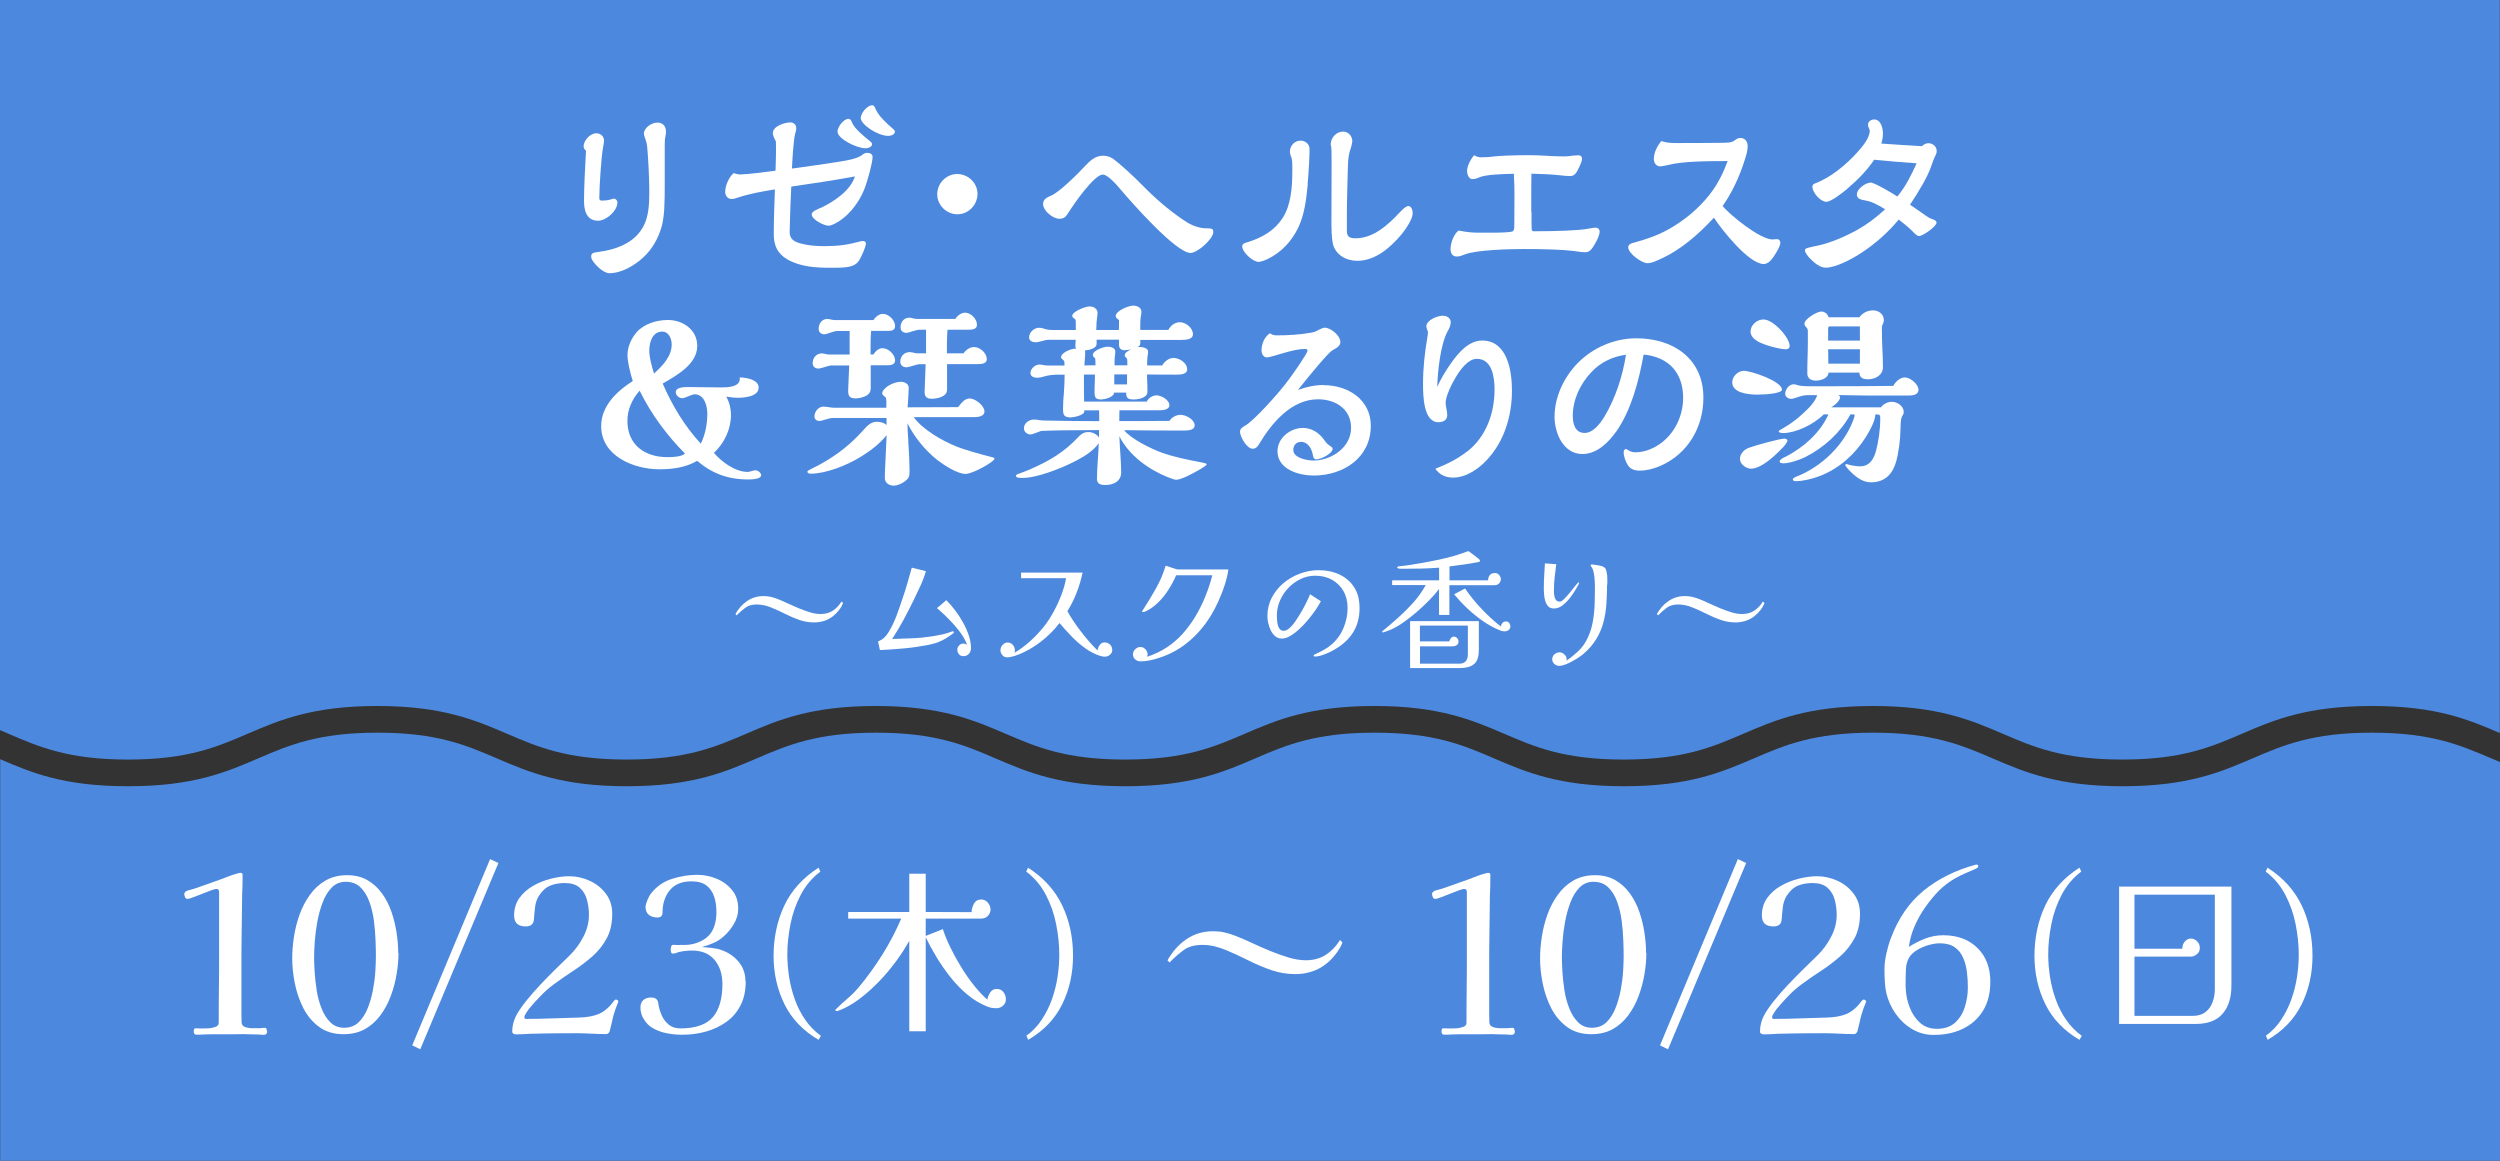 <?xml version="1.0" encoding="UTF-8"?>
<svg id="_レイヤー_2" data-name="レイヤー 2" xmlns="http://www.w3.org/2000/svg" viewBox="0 0 280 130">
  <rect x="0" y="0" width="280" height="130" fill="#333333" stroke="none"/>
  <defs>
    <style>
      .cls-1 {
        fill: #4c89de;
      }

      .cls-2 {
        fill: #fff;
      }
    </style>
  </defs>
  <g id="_レイヤー_1-2" data-name="レイヤー 1">
    <g>
      <g>
        <path class="cls-1" d="M.97,82.19c3.44,1.48,6.7,2.88,13.37,2.88s9.93-1.4,13.37-2.88c3.57-1.53,7.26-3.12,14.55-3.12s10.98,1.59,14.55,3.12c3.44,1.48,6.7,2.88,13.37,2.88s9.92-1.4,13.37-2.88c3.57-1.54,7.26-3.12,14.55-3.12s10.98,1.59,14.55,3.12c3.44,1.48,6.7,2.88,13.37,2.88s9.93-1.4,13.37-2.88c3.57-1.54,7.26-3.12,14.55-3.12s10.98,1.59,14.55,3.12c3.44,1.48,6.7,2.88,13.37,2.88s9.93-1.4,13.37-2.88c3.57-1.54,7.26-3.12,14.55-3.12s10.98,1.59,14.55,3.12c3.45,1.48,6.7,2.88,13.37,2.88s9.93-1.4,13.37-2.88c3.57-1.54,7.27-3.12,14.56-3.12s10.84,1.53,14.35,3.03V0H0v81.77c.33.14.65.28.97.42Z"/>
        <path class="cls-1" d="M279.02,84.94c-3.45-1.48-6.7-2.88-13.37-2.88s-9.93,1.4-13.37,2.88c-3.57,1.54-7.27,3.12-14.56,3.12s-10.98-1.59-14.55-3.12c-3.45-1.48-6.7-2.88-13.37-2.88s-9.93,1.4-13.37,2.88c-3.57,1.54-7.26,3.12-14.55,3.12s-10.98-1.59-14.55-3.12c-3.44-1.48-6.7-2.88-13.37-2.88s-9.93,1.4-13.37,2.88c-3.57,1.54-7.26,3.12-14.55,3.12s-10.98-1.59-14.55-3.12c-3.44-1.48-6.7-2.88-13.37-2.88s-9.92,1.4-13.37,2.88c-3.57,1.54-7.26,3.12-14.55,3.12s-10.98-1.59-14.55-3.12c-3.44-1.48-6.7-2.88-13.37-2.88s-9.92,1.4-13.37,2.88c-3.57,1.54-7.26,3.12-14.55,3.12s-10.84-1.53-14.34-3.03v44.97h280v-44.64c-.33-.14-.65-.28-.98-.42Z"/>
      </g>
      <g>
        <path class="cls-2" d="M29.92,115.51c0,.26-.12.39-.37.39-.11,0-.24,0-.37-.02s-.26-.02-.39-.02c-.15,0-.3,0-.45-.01-.16,0-.31-.01-.48-.01-.36-.02-.72-.02-1.08-.01-.37,0-.73.01-1.08.01h-1.44c-.47,0-.95,0-1.44.02-.11.02-.26.02-.43.02h-.4c-.2,0-.29-.12-.29-.37,0-.08.01-.16.04-.23.02-.07.08-.11.18-.11s.19,0,.28.01c.09,0,.18.01.28.01.16,0,.4,0,.72-.01.32,0,.61-.06.89-.15s.41-.25.41-.48c0-1.32,0-2.64.02-3.96.02-1.32.02-2.64.02-3.96v-6.75c0-.21-.11-.32-.32-.32-.1,0-.3.06-.6.17-.3.11-.64.24-1.01.39-.37.15-.71.28-1.01.39-.3.11-.49.17-.57.17-.15,0-.25-.06-.3-.19-.06-.13-.09-.25-.09-.37,0-.1.05-.18.15-.26.1-.07.19-.12.27-.13.46-.11.89-.25,1.29-.4.41-.15.83-.3,1.27-.45.34-.11.7-.24,1.07-.38.37-.14.72-.27,1.05-.4.06-.03.18-.07.34-.12.16-.05.33-.1.5-.15.17-.05.27-.07.3-.07.1,0,.17.01.22.04s.07.11.07.26c0,.36,0,.71-.01,1.06s-.02.7-.04,1.06c-.02.99-.03,2.04-.04,3.14s-.02,2.19-.04,3.26v7.07c0,.15,0,.3.01.45,0,.15.01.3.01.45.02.23.15.39.4.48s.53.13.83.13h.65c.13,0,.25,0,.37-.02.11-.02.23-.02.34-.02.1,0,.16.04.2.13.03.09.05.17.05.26Z"/>
        <path class="cls-2" d="M44.63,106.74c0,.75-.07,1.54-.21,2.36-.14.83-.35,1.64-.65,2.44-.29.8-.68,1.52-1.16,2.17-.48.65-1.06,1.17-1.74,1.55-.68.38-1.48.57-2.39.57-1.09,0-2-.27-2.74-.82-.74-.54-1.33-1.25-1.77-2.11s-.75-1.78-.95-2.77c-.2-.98-.29-1.91-.29-2.79,0-.75.06-1.55.19-2.4s.34-1.69.63-2.5.68-1.55,1.16-2.22c.48-.67,1.06-1.2,1.75-1.6s1.5-.6,2.42-.6c.88,0,1.64.19,2.28.56s1.19.87,1.63,1.49c.45.62.8,1.31,1.06,2.07.26.76.45,1.54.57,2.33.12.79.18,1.54.18,2.25ZM42.1,107.06c0-.47-.01-1.05-.04-1.74-.02-.69-.09-1.42-.18-2.18-.1-.76-.27-1.48-.51-2.14-.24-.67-.58-1.21-1-1.62-.42-.41-.97-.62-1.66-.62-.62,0-1.14.22-1.56.65-.42.43-.76.99-1.02,1.68-.26.69-.46,1.42-.6,2.19-.14.77-.23,1.51-.28,2.22s-.07,1.28-.07,1.72.02.99.06,1.64c.04.66.12,1.35.23,2.07.11.72.3,1.4.55,2.03.25.63.58,1.15.99,1.55.41.4.92.6,1.53.6.65,0,1.19-.2,1.61-.6.42-.4.76-.92,1.02-1.56.26-.64.46-1.33.6-2.07.14-.74.23-1.45.27-2.12.04-.67.06-1.24.06-1.69Z"/>
        <path class="cls-2" d="M55.82,96.66l-8.75,20.86-.9-.44,8.72-20.86.93.44Z"/>
        <path class="cls-2" d="M69.27,112.13s-.03.12-.09.26-.09.23-.11.28c-.07.16-.13.32-.18.49-.06.16-.11.33-.16.49-.08.31-.16.62-.22.93-.07.31-.14.61-.22.9-.08.23-.22.34-.42.34-.45,0-.99-.02-1.61-.05s-1.15-.05-1.58-.05c-.86,0-1.66,0-2.4.01-.74,0-1.48.02-2.23.04-.37,0-.75.01-1.13.04-.38.02-.76.04-1.13.04-.08,0-.17-.02-.27-.07-.1-.05-.15-.13-.15-.24,0-.6.14-1.18.41-1.73.26-.5.64-1.06,1.13-1.68.5-.62,1.04-1.24,1.64-1.88.6-.63,1.19-1.23,1.77-1.8.58-.57,1.08-1.06,1.5-1.46.58-.57,1.09-1.25,1.51-2.06.42-.8.63-1.62.63-2.45,0-.62-.08-1.2-.23-1.74-.15-.54-.43-.99-.82-1.33-.39-.34-.94-.51-1.66-.51-.62,0-1.17.1-1.64.3-.48.2-.9.58-1.25,1.13-.23.36-.37.78-.43,1.25-.06.48-.1.93-.13,1.35-.02.55-.32.83-.93.83-.86,0-1.29-.41-1.29-1.22,0-.76.2-1.42.6-1.97.4-.55.91-1.01,1.54-1.36.62-.36,1.29-.62,2.01-.8s1.39-.27,2.02-.27c.8,0,1.56.17,2.3.51.74.34,1.34.82,1.81,1.45.47.62.71,1.37.71,2.23,0,1.07-.2,1.99-.61,2.75s-.94,1.44-1.6,2.02c-.66.58-1.37,1.12-2.13,1.62-.76.5-1.51,1.01-2.24,1.55-.5.37-.99.8-1.45,1.28-.46.48-.9.96-1.3,1.45-.07.1-.17.24-.3.44-.14.2-.21.36-.21.49s.06.19.19.19c.97,0,1.95-.02,2.92-.06s1.96-.07,2.95-.09c.91-.02,1.67-.15,2.28-.41.61-.26,1.19-.76,1.74-1.51.05-.06.11-.1.17-.1.05,0,.11.02.17.06.06.04.1.09.1.13Z"/>
        <path class="cls-2" d="M83.52,109.91c0,1.04-.19,1.94-.58,2.69-.39.76-.92,1.38-1.6,1.86s-1.44.85-2.29,1.08c-.85.24-1.74.35-2.67.35-.52,0-1.06-.05-1.62-.15-.56-.1-1.08-.28-1.56-.54-.48-.26-.86-.63-1.13-1.12-.23-.37-.34-.79-.34-1.24,0-.37.11-.65.33-.84.22-.19.51-.28.87-.28.49,0,.75.22.8.66.06.45.19.9.38,1.33.19.43.45.78.8,1.06.35.28.78.41,1.3.41,1.69,0,2.89-.42,3.62-1.25.72-.84,1.08-2.07,1.08-3.72,0-1.09-.29-1.99-.87-2.69s-1.42-1.06-2.55-1.06c-.21,0-.44.01-.68.04-.24.02-.47.06-.68.11-.11.02-.24.05-.37.11-.13.06-.26.08-.39.08-.11,0-.18-.05-.21-.15-.02-.1-.04-.19-.04-.27,0-.11.02-.24.05-.37.03-.13.12-.19.27-.19.05,0,.1,0,.16.01.06,0,.12.01.18.01.32,0,.65,0,.99-.01.33,0,.65-.05.96-.13.91-.26,1.56-.69,1.94-1.28.38-.59.57-1.35.57-2.28,0-.63-.08-1.21-.26-1.73-.17-.52-.46-.93-.86-1.24-.41-.31-.97-.46-1.68-.46-1.07,0-1.88.33-2.42.99-.54.66-.82,1.5-.82,2.52,0,.36-.2.54-.58.54s-.69-.1-.94-.29c-.25-.19-.38-.5-.38-.9,0-.18.07-.43.21-.76.14-.32.26-.56.38-.71.62-.8,1.4-1.35,2.35-1.66.95-.31,1.9-.46,2.86-.46.75,0,1.47.15,2.17.44.7.29,1.28.72,1.73,1.28.46.56.68,1.25.68,2.08,0,.6-.17,1.18-.5,1.73-.33.55-.72,1.02-1.16,1.39-.34.31-.72.55-1.15.73-.42.18-.84.33-1.27.44.31.02.69.05,1.13.1.45.05.81.13,1.08.24.76.26,1.4.69,1.91,1.3.51.61.77,1.34.77,2.18Z"/>
        <path class="cls-2" d="M91.68,116.46c-1.73-1.01-3.01-2.34-3.82-3.99-.81-1.65-1.22-3.46-1.22-5.43s.4-3.93,1.21-5.63c.81-1.7,2.08-3.11,3.83-4.23l.2.44c-.92.69-1.65,1.56-2.19,2.59s-.93,2.13-1.16,3.3c-.23,1.17-.35,2.3-.35,3.41,0,.8.07,1.63.2,2.49.13.86.35,1.7.64,2.52.29.82.68,1.58,1.16,2.28.48.7,1.07,1.3,1.76,1.81l-.26.44Z"/>
        <path class="cls-2" d="M112.66,111.92c0,.28-.1.52-.31.71-.21.19-.46.29-.75.29-.17,0-.35-.01-.52-.04-.17-.03-.34-.07-.5-.14-.77-.31-1.5-.74-2.19-1.31-.69-.57-1.32-1.21-1.9-1.94-.58-.73-1.11-1.48-1.58-2.26-.47-.78-.88-1.53-1.23-2.25v10.52h-1.84v-10.14c-.4.73-.89,1.5-1.48,2.3-.59.8-1.23,1.57-1.94,2.3-.71.73-1.45,1.39-2.23,1.97s-1.58,1.02-2.39,1.31h-.06s-.06,0-.11-.02c-.05-.01-.07-.04-.07-.08,0-.01.01-.05.04-.1.03-.01.05-.03.08-.06.39-.39.8-.77,1.25-1.15.45-.38.86-.79,1.23-1.23.96-1.15,1.85-2.38,2.67-3.69.82-1.31,1.52-2.66,2.11-4.03h-5.94v-.74h6.84v-4.28h1.84v4.28l5.14.02c0-.31.09-.62.26-.94.17-.32.45-.48.82-.48.29,0,.54.12.74.36.2.24.3.49.3.76,0,.28-.1.52-.3.72-.2.2-.45.3-.74.3h-6.22v1.94l1.92-.76c.2.63.48,1.31.84,2.05.36.74.76,1.47,1.21,2.2.45.73.92,1.41,1.43,2.05.51.64,1.01,1.17,1.5,1.6.04-.27.15-.53.32-.8.17-.27.42-.4.74-.4s.57.12.75.36c.18.24.27.51.27.8Z"/>
        <path class="cls-2" d="M120.18,107.04c0,1.97-.4,3.78-1.21,5.43-.81,1.65-2.08,2.98-3.81,3.99l-.2-.46c.68-.49,1.25-1.09,1.72-1.8.47-.71.85-1.47,1.14-2.29s.5-1.66.63-2.52.19-1.68.19-2.47c0-1.11-.12-2.24-.35-3.41-.23-1.17-.62-2.27-1.16-3.3s-1.27-1.9-2.19-2.59l.2-.44c1.75,1.12,3.02,2.53,3.83,4.23.81,1.7,1.21,3.58,1.21,5.63Z"/>
        <path class="cls-2" d="M150.35,105.57c-.16.42-.41.85-.75,1.29s-.69.8-1.05,1.07c-.5.41-1.05.7-1.64.89-.59.19-1.21.28-1.84.28-.93,0-1.82-.15-2.69-.45-.87-.3-1.72-.66-2.55-1.08-.83-.42-1.66-.8-2.49-1.15-.42-.18-.86-.32-1.3-.43-.45-.11-.91-.16-1.38-.16-.86,0-1.55.19-2.06.56-.51.37-1.05.84-1.62,1.41l-.22-.24c.54-.97,1.24-1.76,2.11-2.36.87-.6,1.87-.9,3.01-.9.42,0,.84.04,1.25.13.41.09.82.22,1.23.38.55.21,1.17.48,1.84.79.67.32,1.36.62,2.07.91.71.29,1.4.54,2.08.74.68.2,1.32.3,1.9.3.86,0,1.6-.2,2.23-.6.62-.4,1.16-.95,1.6-1.67l.27.27Z"/>
        <path class="cls-2" d="M169.67,115.51c0,.26-.12.39-.37.39-.11,0-.24,0-.37-.02s-.26-.02-.39-.02c-.15,0-.3,0-.45-.01-.16,0-.31-.01-.48-.01-.36-.02-.72-.02-1.08-.01-.37,0-.73.01-1.08.01h-1.44c-.47,0-.95,0-1.44.02-.11.02-.26.02-.43.02h-.4c-.2,0-.29-.12-.29-.37,0-.08.01-.16.04-.23.02-.07.08-.11.18-.11s.19,0,.28.01c.09,0,.18.01.28.01.16,0,.4,0,.72-.01.32,0,.61-.06.89-.15s.41-.25.41-.48c0-1.32,0-2.64.02-3.96.02-1.32.02-2.64.02-3.96v-6.75c0-.21-.11-.32-.32-.32-.1,0-.3.06-.6.17-.3.11-.64.24-1.01.39-.37.15-.71.28-1.01.39-.3.11-.49.17-.57.17-.15,0-.25-.06-.3-.19-.06-.13-.09-.25-.09-.37,0-.1.05-.18.15-.26.1-.07.19-.12.27-.13.46-.11.89-.25,1.29-.4.41-.15.83-.3,1.27-.45.34-.11.7-.24,1.07-.38.37-.14.72-.27,1.05-.4.06-.03.18-.07.34-.12.16-.05.33-.1.5-.15.17-.05.27-.07.3-.07.1,0,.17.01.22.04s.07.11.07.26c0,.36,0,.71-.01,1.06,0,.35-.02.7-.04,1.06-.02.99-.03,2.04-.04,3.14s-.02,2.19-.04,3.26v7.07c0,.15,0,.3.01.45,0,.15.01.3.01.45.02.23.15.39.4.48s.53.13.83.13h.65c.13,0,.25,0,.37-.02.11-.02.23-.02.34-.02.1,0,.16.04.2.13.03.09.05.17.05.26Z"/>
        <path class="cls-2" d="M184.39,106.74c0,.75-.07,1.54-.21,2.36-.14.83-.35,1.64-.65,2.44-.29.8-.68,1.52-1.16,2.17-.48.65-1.06,1.17-1.74,1.55-.68.38-1.48.57-2.39.57-1.09,0-2-.27-2.74-.82-.74-.54-1.33-1.25-1.77-2.11s-.75-1.78-.95-2.77c-.2-.98-.29-1.91-.29-2.79,0-.75.06-1.55.19-2.4s.34-1.69.63-2.5.68-1.55,1.16-2.22c.48-.67,1.06-1.2,1.75-1.6s1.5-.6,2.42-.6c.88,0,1.64.19,2.28.56s1.19.87,1.63,1.49c.45.62.8,1.31,1.06,2.07.26.76.45,1.54.57,2.33.12.79.18,1.54.18,2.25ZM181.85,107.06c0-.47-.01-1.05-.04-1.74-.02-.69-.09-1.42-.18-2.18-.1-.76-.27-1.48-.51-2.14-.24-.67-.58-1.21-1-1.62-.42-.41-.97-.62-1.66-.62-.62,0-1.14.22-1.56.65-.42.43-.76.99-1.02,1.68-.26.69-.46,1.42-.6,2.19-.14.77-.23,1.51-.28,2.22s-.07,1.28-.07,1.72.02.99.06,1.64c.04.66.12,1.35.23,2.07.11.72.3,1.4.55,2.03.25.63.58,1.15.99,1.55.41.4.92.6,1.53.6.65,0,1.19-.2,1.61-.6.42-.4.76-.92,1.02-1.56.26-.64.46-1.33.6-2.07.14-.74.23-1.45.27-2.12.04-.67.06-1.24.06-1.69Z"/>
        <path class="cls-2" d="M195.57,96.66l-8.75,20.86-.9-.44,8.72-20.86.93.44Z"/>
        <path class="cls-2" d="M209.02,112.13s-.03.12-.09.26-.09.23-.11.28c-.07.16-.13.32-.18.49-.06.16-.11.33-.16.49-.08.31-.16.62-.22.93-.07.31-.14.61-.22.9-.08.23-.22.34-.42.34-.45,0-.99-.02-1.61-.05s-1.15-.05-1.58-.05c-.86,0-1.66,0-2.4.01-.74,0-1.48.02-2.23.04-.37,0-.75.01-1.13.04-.38.02-.76.04-1.13.04-.08,0-.17-.02-.27-.07-.1-.05-.15-.13-.15-.24,0-.6.14-1.18.41-1.73.26-.5.64-1.06,1.13-1.68.5-.62,1.04-1.24,1.64-1.88.6-.63,1.19-1.23,1.77-1.8.58-.57,1.08-1.06,1.5-1.46.58-.57,1.09-1.25,1.51-2.06.42-.8.63-1.62.63-2.45,0-.62-.08-1.2-.23-1.74-.15-.54-.43-.99-.82-1.33-.39-.34-.94-.51-1.66-.51-.62,0-1.17.1-1.64.3-.48.2-.9.58-1.25,1.13-.23.36-.37.78-.43,1.25-.06.48-.1.93-.13,1.35-.02.55-.32.83-.93.83-.86,0-1.29-.41-1.29-1.22,0-.76.2-1.42.6-1.97.4-.55.91-1.01,1.54-1.36.62-.36,1.29-.62,2.01-.8s1.39-.27,2.02-.27c.8,0,1.56.17,2.3.51.74.34,1.34.82,1.81,1.45.47.62.71,1.37.71,2.23,0,1.07-.2,1.99-.61,2.75s-.94,1.44-1.6,2.02c-.66.58-1.37,1.12-2.13,1.62-.76.5-1.51,1.01-2.24,1.55-.5.37-.99.8-1.45,1.28-.46.48-.9.96-1.3,1.45-.07.1-.17.24-.3.44-.14.2-.21.36-.21.49s.06.19.19.19c.97,0,1.95-.02,2.92-.06s1.96-.07,2.95-.09c.91-.02,1.67-.15,2.28-.41.61-.26,1.19-.76,1.74-1.51.05-.06.11-.1.17-.1.05,0,.11.02.17.06.06.04.1.09.1.13Z"/>
        <path class="cls-2" d="M222.91,110.01c0,1.27-.28,2.34-.83,3.22-.55.88-1.3,1.54-2.25,2s-2.04.68-3.28.68c-.86,0-1.66-.22-2.39-.65-.73-.43-1.34-1-1.84-1.71-.5-.71-.84-1.47-1.04-2.28-.1-.44-.16-.88-.18-1.33s-.04-.9-.04-1.35c0-.57.07-1.16.21-1.78.14-.62.3-1.19.5-1.71.83-2.24,2.05-4.02,3.68-5.35,1.62-1.32,3.57-2.29,5.85-2.91h.07c.13,0,.2.06.2.17,0,.1-.03.15-.1.17-.05.05-.11.08-.17.11-.06.02-.13.05-.19.09-.36.15-.71.3-1.07.46-.36.16-.7.33-1.02.51-.34.19-.67.41-.99.65-.32.24-.61.49-.89.77-.5.52-1,1.12-1.49,1.81-.49.69-.9,1.42-1.23,2.19s-.54,1.53-.62,2.28c.57-.37,1.18-.68,1.83-.93s1.32-.37,2.02-.37c1.59,0,2.87.48,3.83,1.43s1.44,2.22,1.44,3.81ZM220.4,110.59c0-.55-.03-1.12-.1-1.69-.07-.58-.2-1.11-.42-1.61-.21-.5-.52-.89-.94-1.19-.41-.3-.98-.45-1.69-.45-.36,0-.77.06-1.23.19-.46.13-.9.32-1.3.56s-.71.53-.9.85c-.21.37-.33.78-.35,1.21-.02.43-.04.86-.04,1.28v.55c0,.19,0,.37.02.55.03.65.18,1.32.44,2s.64,1.25,1.15,1.71c.5.45,1.14.68,1.9.68.86,0,1.54-.24,2.05-.71.5-.47.87-1.06,1.08-1.77.22-.71.33-1.43.33-2.16Z"/>
        <path class="cls-2" d="M232.9,116.46c-1.73-1.01-3.01-2.34-3.82-3.99-.81-1.65-1.22-3.46-1.22-5.43s.4-3.93,1.21-5.63c.81-1.7,2.08-3.11,3.83-4.23l.2.44c-.92.69-1.65,1.56-2.19,2.59s-.93,2.13-1.16,3.3c-.23,1.17-.35,2.3-.35,3.41,0,.8.07,1.63.2,2.49.13.86.35,1.7.64,2.52.29.82.68,1.58,1.16,2.28.48.7,1.07,1.3,1.76,1.81l-.26.44Z"/>
        <path class="cls-2" d="M249.92,110.36c0,1.36-.33,2.42-.99,3.18-.66.76-1.66,1.14-3.01,1.14h-8.58v-15.38h12.58v11.06ZM248.06,100.2h-9v6.06h5.36c0-.35.1-.62.3-.83.2-.21.42-.31.66-.31.25,0,.48.1.69.3.21.2.31.45.31.76s-.12.53-.35.71c-.23.18-.46.26-.69.25h-6.28v6.64h6.52c.6,0,1.08-.15,1.45-.44.37-.29.63-.67.79-1.13.16-.46.24-.92.24-1.39v-10.62Z"/>
        <path class="cls-2" d="M259,107.04c0,1.97-.4,3.78-1.21,5.43-.81,1.65-2.08,2.98-3.81,3.99l-.2-.46c.68-.49,1.25-1.09,1.72-1.8.47-.71.85-1.47,1.14-2.29s.5-1.66.63-2.52.19-1.68.19-2.47c0-1.11-.12-2.24-.35-3.41-.23-1.17-.62-2.27-1.16-3.3s-1.27-1.9-2.19-2.59l.2-.44c1.75,1.12,3.02,2.53,3.83,4.23.81,1.7,1.21,3.58,1.21,5.63Z"/>
      </g>
      <g>
        <path class="cls-2" d="M94.43,67.53c-.1.26-.25.53-.46.8s-.43.49-.65.66c-.31.25-.65.43-1.01.55-.37.11-.74.17-1.13.17-.57,0-1.12-.09-1.66-.28-.54-.19-1.06-.41-1.57-.67-.51-.26-1.02-.49-1.53-.7-.26-.11-.53-.2-.8-.26-.28-.06-.56-.1-.85-.1-.53,0-.95.12-1.27.35-.31.23-.65.52-1,.87l-.13-.15c.33-.6.76-1.08,1.3-1.45s1.15-.56,1.85-.56c.26,0,.52.03.77.08.25.06.51.13.76.23.34.13.72.29,1.13.49.41.19.84.38,1.27.56.44.18.86.33,1.28.46.42.13.81.19,1.17.19.53,0,.99-.12,1.37-.37s.71-.59.98-1.03l.17.16Z"/>
        <path class="cls-2" d="M106.83,70.83s0,.04-.02.05c-.02.02-.03.03-.04.05-.32.24-.62.44-.9.61-.28.17-.58.31-.89.42-.31.11-.67.21-1.06.28-.88.17-1.77.3-2.67.38-.9.08-1.8.15-2.7.19l-.21-.96c.29-.13.52-.27.68-.42.17-.15.33-.35.49-.61.35-.57.64-1.17.88-1.81.24-.63.46-1.27.67-1.91.2-.58.39-1.16.56-1.75.17-.59.34-1.18.5-1.77l1.58.39c-.16.57-.37,1.12-.62,1.66-.25.54-.5,1.07-.76,1.6-.36.74-.74,1.48-1.13,2.21-.4.73-.82,1.44-1.27,2.13.72-.03,1.44-.06,2.17-.08.72-.02,1.45-.09,2.17-.2.4-.06.8-.13,1.21-.22.4-.08.8-.2,1.18-.35l.03-.02h.01c.09,0,.14.05.14.14ZM108.75,72.59c0,.25-.08.46-.23.64-.16.17-.36.26-.62.26-.21,0-.38-.07-.5-.22s-.18-.32-.18-.52c0-.17.07-.32.2-.46s.28-.21.45-.21c.08,0,.15.01.22.04.07.03.14.05.21.08-.12-.36-.31-.73-.56-1.1s-.54-.74-.87-1.11c-.33-.36-.66-.71-.99-1.03-.33-.32-.65-.6-.94-.85l1.05-.89c.32.32.64.69.97,1.12.33.43.62.88.89,1.36.27.48.49.97.65,1.46.17.5.25.97.25,1.43Z"/>
        <path class="cls-2" d="M124.58,72.77c0,.23-.09.42-.26.56-.18.15-.37.22-.59.22-.15,0-.33-.03-.53-.1-.2-.06-.37-.13-.51-.19-.5-.22-.99-.52-1.48-.91-.49-.38-.94-.8-1.37-1.26-.43-.45-.82-.89-1.17-1.31-.31.4-.64.78-1,1.13-.35.35-.74.69-1.15,1-.22.17-.49.35-.79.55-.31.2-.64.39-1,.56-.36.18-.7.32-1.04.43s-.65.17-.93.17c-.19,0-.36-.08-.5-.25-.14-.17-.21-.35-.21-.54,0-.22.08-.42.24-.6.16-.18.35-.27.57-.27.23,0,.42.09.58.27.15.18.23.38.23.6,0,.1-.02.19-.04.28.62-.37,1.21-.81,1.76-1.31.55-.5,1.06-1.04,1.51-1.6.38-.47.74-1.02,1.08-1.64.34-.62.64-1.26.89-1.92s.43-1.28.53-1.88h-5.04v-.63h6.89c-.16.76-.38,1.5-.66,2.23-.28.73-.62,1.42-1.04,2.08.17.33.39.7.66,1.1.27.4.56.81.88,1.22.32.42.64.81.96,1.17.32.37.62.67.88.92.02-.21.1-.41.24-.61.14-.2.32-.29.54-.29s.42.07.59.22c.17.15.26.34.26.57Z"/>
        <path class="cls-2" d="M137.58,63.78c-.07.53-.21,1.12-.42,1.76-.21.65-.46,1.27-.74,1.89-.28.61-.57,1.15-.86,1.61-.69,1.11-1.53,2.08-2.53,2.9-1,.82-2.13,1.42-3.4,1.8-.31.1-.63.18-.95.24-.33.06-.65.09-.97.09-.21,0-.4-.07-.57-.22s-.25-.33-.25-.55.08-.42.25-.58.36-.26.58-.26.41.09.57.26c.16.17.24.37.24.58,0,.04,0,.08-.02.12,0,.04-.03.09-.04.14,1.56-.51,2.88-1.36,3.96-2.55.54-.6,1.03-1.26,1.46-1.98.43-.72.8-1.47,1.12-2.26.32-.79.57-1.57.77-2.34h-4.05c-.23.53-.51,1.06-.84,1.58-.33.53-.71,1.01-1.15,1.44-.43.44-.92.78-1.46,1.04-.04,0-.08.02-.13.04-.04.02-.09.02-.14.02-.06,0-.09-.02-.09-.06s.01-.08.04-.11c.03-.03.05-.07.07-.1.5-.77.98-1.56,1.44-2.38.46-.81.82-1.66,1.08-2.54.05.01.14.04.27.08s.28.1.44.15c.16.06.3.1.42.14s.19.05.21.05h5.7Z"/>
        <path class="cls-2" d="M152.27,68.1c0,1.02-.23,1.91-.68,2.66s-1.12,1.39-1.99,1.91c-.19.12-.42.25-.7.38-.28.13-.56.24-.84.34-.28.09-.54.14-.77.14-.03,0-.06,0-.1-.02-.04-.01-.06-.04-.06-.08,0-.05.03-.09.1-.13.07-.03.12-.06.16-.07.31-.14.61-.29.91-.46s.57-.36.83-.58c.59-.51,1.04-1.13,1.34-1.85.3-.72.46-1.47.46-2.24,0-.72-.15-1.35-.46-1.89s-.73-.96-1.27-1.27c-.54-.3-1.17-.46-1.89-.46-.58,0-1.13.12-1.64.37-.52.25-.97.58-1.37.99-.4.42-.71.89-.94,1.42-.23.53-.35,1.08-.35,1.65,0,.13,0,.29.02.49,0,.19.04.39.08.58s.12.35.23.48c.1.13.25.19.44.19.21,0,.43-.11.67-.33.24-.22.48-.5.71-.85.23-.35.46-.71.67-1.08s.4-.73.55-1.06c.16-.33.28-.58.35-.77l1.21.78c-.13.25-.32.55-.55.91-.24.36-.52.72-.83,1.1-.31.38-.64.74-.99,1.06-.35.33-.7.6-1.04.8-.34.21-.67.31-.98.31-.28,0-.52-.09-.72-.26-.2-.17-.37-.39-.5-.65s-.22-.54-.29-.83c-.06-.29-.09-.54-.09-.77,0-.75.16-1.44.49-2.07.33-.63.76-1.17,1.31-1.63s1.17-.82,1.85-1.07c.68-.25,1.38-.38,2.08-.38.87,0,1.65.16,2.35.49.69.33,1.24.8,1.64,1.43.4.62.6,1.4.6,2.32Z"/>
        <path class="cls-2" d="M168.09,64.89c0,.18-.07.33-.2.46s-.29.19-.48.19h-5.08v3.33h-1.16v-2.9c-.29.39-.65.8-1.08,1.24-.43.44-.9.88-1.39,1.31-.5.43-1,.82-1.51,1.18-.5.36-.98.63-1.43.83-.03.01-.11.04-.24.09s-.26.1-.39.14c-.13.04-.21.07-.24.07,0,0-.03,0-.06-.02-.03,0-.04-.02-.04-.03,0-.03.02-.06.06-.08v-.02c.58-.48,1.17-.98,1.76-1.51.59-.53,1.16-1.1,1.7-1.7.53-.6.99-1.25,1.37-1.94h-3.76v-.53h5.26v-1.42c-.65.05-1.3.08-1.95.1-.65.01-1.3.02-1.95.02-.03,0-.09,0-.17,0-.08,0-.17,0-.26,0s-.17-.02-.25-.04-.12-.05-.12-.09c0-.05.04-.09.1-.12.01-.01.04-.02.09-.02.2-.02.4-.04.61-.07s.42-.05.62-.08c1.11-.17,2.22-.37,3.32-.61,1.11-.23,2.18-.55,3.23-.95.06.04.16.11.31.22.15.1.29.21.44.32.15.11.28.22.4.32.12.1.17.18.17.23s-.04.09-.12.12c-.02.01-.04.02-.07.02-.03,0-.05.01-.07.02h-.04c-.51.1-1.03.19-1.55.26-.52.07-1.05.14-1.58.21v1.56h4.32c0-.24.08-.44.2-.59.12-.15.32-.23.58-.23.19,0,.35.07.47.23.12.15.19.31.19.48ZM165.62,72.89c0,.7-.18,1.2-.53,1.49-.35.29-.87.44-1.55.44h-5.61v-5.25h7.7v3.31ZM164.39,70.07h-5.36v1.77h3.29c.02-.11.08-.23.17-.35s.21-.19.35-.19.26.06.36.17c.1.11.15.24.15.38,0,.19-.07.33-.2.41s-.29.13-.48.13h-3.63v1.94h4.41c.34,0,.58-.1.73-.29.15-.2.22-.45.22-.76v-3.19ZM169.16,70.17c0,.16-.06.29-.19.39s-.28.15-.45.15c-.2,0-.38-.04-.55-.12-.63-.26-1.26-.6-1.88-1.03-.62-.43-1.21-.91-1.76-1.43s-1.04-1.05-1.47-1.57l1.23-.65c.53.79,1.15,1.55,1.85,2.29.7.74,1.42,1.4,2.17,1.98,0-.16.07-.3.17-.41.1-.11.24-.17.41-.17.15,0,.27.06.35.19s.13.25.13.38Z"/>
        <path class="cls-2" d="M176.87,65.28s-.03.1-.08.2-.12.21-.18.32c-.07.11-.11.19-.13.22-.16.27-.37.57-.61.9-.25.33-.53.62-.84.86-.31.25-.64.37-.99.37-.28,0-.5-.08-.65-.25-.15-.17-.26-.37-.33-.62-.07-.24-.11-.5-.13-.76-.02-.27-.02-.49-.02-.68,0-.46.01-.92.04-1.37.03-.46.05-.91.08-1.37l1.27.09c-.07.49-.13.98-.18,1.46-.05.48-.08.98-.08,1.48,0,.15,0,.32.03.52.02.2.08.37.17.51s.24.22.45.22c.13,0,.29-.09.48-.28.19-.19.39-.41.6-.66s.41-.5.58-.73c.18-.23.33-.4.45-.5.04.02.06.04.06.07ZM179.99,65.49c0,.76-.03,1.49-.08,2.2-.05.71-.16,1.38-.33,2.02s-.43,1.26-.79,1.85c-.35.59-.84,1.16-1.46,1.69-.13.11-.31.24-.53.39-.23.15-.47.3-.74.44-.27.15-.53.27-.78.36-.25.09-.46.14-.63.14-.2,0-.38-.07-.55-.21s-.25-.32-.25-.54.08-.4.25-.55c.17-.14.35-.22.56-.22.19,0,.37.07.54.23.17.15.26.32.26.52,0,.03,0,.06,0,.09,0,.03,0,.06,0,.09.43-.3.84-.63,1.24-1,.4-.37.72-.78.97-1.25.32-.61.55-1.23.68-1.88.13-.64.21-1.29.24-1.95.02-.66.04-1.33.04-2,0-.22,0-.5-.02-.83-.01-.33-.05-.66-.12-.98s-.17-.55-.32-.7c0-.02-.01-.04-.01-.08,0-.07.04-.1.13-.1.07,0,.19.01.37.04s.35.06.52.09c.17.04.29.07.34.1.15.07.25.15.3.24.05.09.09.21.12.38.05.23.08.46.08.7s0,.47,0,.7Z"/>
        <path class="cls-2" d="M197.63,67.53c-.1.26-.25.53-.46.8s-.43.49-.65.66c-.31.25-.65.43-1.01.55-.37.11-.74.17-1.13.17-.57,0-1.12-.09-1.66-.28-.54-.19-1.06-.41-1.57-.67-.51-.26-1.02-.49-1.53-.7-.26-.11-.53-.2-.8-.26-.28-.06-.56-.1-.85-.1-.53,0-.95.12-1.27.35-.31.23-.65.52-1,.87l-.13-.15c.33-.6.76-1.08,1.3-1.45s1.15-.56,1.85-.56c.26,0,.52.03.77.08.25.06.51.13.76.23.34.13.72.29,1.13.49.41.19.84.38,1.27.56.44.18.86.33,1.28.46.42.13.81.19,1.17.19.53,0,.99-.12,1.37-.37s.71-.59.98-1.03l.17.16Z"/>
      </g>
      <g>
        <path class="cls-2" d="M65.36,16.43c0-.7.73-1.5,1.43-1.5.46,0,.86.33.86.81,0,.09-.04.46-.09.68-.24,1.19-.44,4.8-.44,5.76,0,.2.09.29.29.29.33,0,.68-.04.99-.13.11-.04.24-.09.35-.09.22,0,.4.22.4.42,0,.95-1.25,2.05-2.16,2.05-1.3,0-1.58-1.14-1.58-2.2,0-1.3.11-3.74.22-5.65-.15-.11-.26-.26-.26-.44ZM67.07,29.99c-.33-.29-.86-.88-.86-1.23,0-.4.18-.46.84-.55,1.94-.24,3.59-.95,4.55-2.16,1.08-1.36,1.12-2.93,1.12-4.8,0-1.45-.15-3.98-.24-4.86-.02-.26-.09-.53-.18-.77-.13-.35-.18-.51-.18-.66,0-.66.88-1.23,1.5-1.23s.97.4.97,1.01c0,.15-.02.35-.07.57-.07.35-.07.7-.07,1.06v4.03c0,2.4-.02,3.83-.37,5.06-.37,1.25-1.03,2.44-2,3.34-.99.92-2.44,1.8-3.85,1.8-.33,0-.84-.31-1.17-.62Z"/>
        <path class="cls-2" d="M86.89,15.82c-.29-.55-.33-.73-.33-.92,0-.77,1.32-1.19,1.96-1.19.35,0,.66.24.66.62,0,.24-.07.46-.13.68-.18.62-.33,3.21-.35,3.87,1.83-.24,3.63-.51,5.43-.79.81-.13,1.8-.31,2.36-.68.18-.15.35-.29.62-.29.31,0,.62.11.62.46,0,.57-.51,2.57-.95,3.67-.64,1.58-1.91,3.21-3.54,3.92-.15.07-.35.11-.44.11-.51,0-1.89-.68-1.89-1.28,0-.31.59-.55,1.17-.79,1.39-.68,3.19-1.89,3.67-3.45-2.38.44-4.71.79-7.13,1.14-.07,1.23-.18,4.49-.18,5.08,0,.79.48,1.08,1.19,1.28.86.24,1.8.31,2.71.31,1.52,0,2.62-.15,4.09-.55.09-.02.15-.02.24-.02.15,0,.31.09.31.26,0,.4-.51,1.5-.73,1.85-.48.84-1.43.88-3.15.88s-3.48-.09-4.97-.97c-1.08-.64-1.47-1.58-1.47-2.79,0-1.34.07-3.61.13-5.02-1.43.24-2.86.48-4.25.95-.18.07-.4.13-.59.13-.44,0-.73-.37-.73-.81,0-.68.42-1.65.95-2.09.24.09.51.15.77.15.68,0,3.3-.33,3.92-.42.04-1.1.07-2.2.04-3.3ZM96.97,16.61c-1.08,0-3.17-1.1-3.17-1.87,0-.51.68-1.43,1.23-1.43.2,0,.29.13.42.46.29.68,1.39,1.56,2,2.05.11.09.22.18.22.33,0,.31-.46.46-.7.46ZM99.5,15.22c-1.23,0-3.1-1.3-3.1-2,0-.53.73-1.43,1.28-1.43.24,0,.33.26.4.46.18.35.46.77.75,1.06.42.44.77.77,1.14,1.08.11.09.26.22.26.35,0,.33-.46.48-.73.48Z"/>
        <path class="cls-2" d="M107.24,24c-1.23,0-2.27-1.01-2.27-2.24s1.01-2.27,2.24-2.27,2.27,1.01,2.27,2.22-.99,2.29-2.24,2.29Z"/>
        <path class="cls-2" d="M116.83,22.82c0-.51.46-.73.88-.9,1.01-.44,3.04-2.49,3.83-3.34.55-.59,1.14-1.14,2-1.14.37,0,.77.11,1.1.33.81.57,2.42,2.07,3.28,2.95,1.39,1.43,2.91,2.75,4.55,3.87.73.51,1.47.88,2.36.97.9.02,1.06.02,1.06.42,0,.79-1.78,2.35-2.55,2.35-1.63,0-6.62-5.68-7.79-7.06-.53-.64-1.5-1.72-2.03-1.72-.95,0-3.19,3.21-3.81,4.2-.33.53-.53.75-1.06.75-.73,0-1.83-.9-1.83-1.67Z"/>
        <path class="cls-2" d="M146.47,20.64c-.18,1.87-.4,3.45-1.06,4.84-.75,1.56-1.89,2.77-3.41,3.52-.31.15-.79.33-1.04.33-.64,0-1.83-1.08-1.83-1.74,0-.31.35-.4.59-.46,1.69-.53,3.04-1.32,3.96-2.75.92-1.45,1.06-3.48,1.06-5.17v-.55c0-.64-.04-.9-.2-1.28-.04-.13-.07-.26-.07-.4,0-.66.53-1.23,1.19-1.23.55,0,1.01.4,1.01.95,0,.68-.07,2.33-.22,3.94ZM149.13,17.86c0-.66,0-1.17-.02-1.3-.04-.18-.07-.33-.07-.37,0-.77.62-1.45,1.39-1.45.59,0,1.03.51,1.03,1.08,0,.13-.07.42-.15.7-.22.66-.33,1.1-.35,2.27-.04,1.78-.11,3.56-.11,5.35v1.74c0,.66.35.81.97.81,1.98,0,3.59-1.45,4.91-2.86.35-.37.73-.75,1.01-.75.37,0,.48.53.48.81,0,.62-.73,1.72-1.21,2.31-1.25,1.5-2.95,3.01-4.99,3.01-1.25,0-2.46-.66-2.75-1.96-.13-.66-.15-1.63-.15-2.51l.02-6.89Z"/>
        <path class="cls-2" d="M171.53,23.74c0,.92,0,1.8.02,1.98.02.15.15.18.26.18h.18c2.11,0,4.82-.07,5.92-.29.42-.09.7-.11.79-.11.29,0,.46.18.46.46,0,.51-.62,1.61-.95,1.98-.2.22-.4.31-.68.31-.22,0-.46-.02-.75-.07-1.72-.26-4.33-.29-6.14-.29-1.47,0-5.35.09-6.62.62-.26.11-.55.22-.86.22-.48,0-.7-.35-.7-.84,0-.64.35-1.67.9-2.07,1.06.2,1.5.24,2.35.24h1.25c1.01,0,2.16-.02,2.46-.15.18-.11.18-.4.18-.57,0-.77.02-1.52.02-3.5,0-.79-.02-1.58-.07-2.38-1.25.04-3.15.07-3.92.42-.22.11-.48.18-.73.18-.4,0-.59-.57-.59-.9,0-.55.42-1.39.81-1.78.24.18.51.24.79.24.53,0,1.01-.04,1.56-.11.51-.07,2.33-.13,3.65-.13.7,0,1.43.02,2.13.07.66.04,1.3.07,1.96.07.29,0,.64-.04.95-.09.22-.02.51-.04.66-.04.22,0,.37.18.37.37,0,.31-.26.88-.57,1.45-.18.33-.42.51-.79.51-.24,0-.73-.04-1.1-.09-1.06-.11-2.13-.15-3.21-.18-.02.7-.02,1.39-.02,4.29Z"/>
        <path class="cls-2" d="M198.52,26.82c.09,0,.13,0,.26-.02.13-.02.15-.02.24-.02.22,0,.38.18.38.4,0,.46-.71,1.56-1.01,1.91-.22.26-.51.48-.86.48-1.65,0-4.71-3.85-5.57-5.19-1.78,1.91-3.76,3.67-6.21,4.73-.48.22-.88.37-1.23.37-.64,0-2.16-1.1-2.16-1.78,0-.35.37-.46.66-.53,1.3-.35,2.6-.79,3.79-1.45,1.78-.99,3.43-2.33,4.69-3.96.88-1.12,1.5-2.38,2-3.72-2.18,0-5.13.02-6.67.44-.55.13-.73.15-.9.15-.44,0-.7-.4-.7-.81,0-.73.37-1.47.84-2.02.57.2,1.12.22,1.72.22,1.8,0,2.62,0,4.44-.02,1.36,0,1.72-.02,2.02-.26.2-.15.42-.29.68-.29.51,0,.81.42.81.9s-.13.97-.37,1.69c-.57,1.78-1.36,3.5-2.44,5.04.9,1.06,4.2,3.74,5.59,3.74Z"/>
        <path class="cls-2" d="M206.97,21.08c-.68.59-1.91,1.52-2.42,1.52-.66,0-1.56-1.03-1.56-1.69,0-.18.11-.29.26-.35,1.78-.66,3.52-2.11,4.77-3.5.51-.57,1.39-1.58,1.39-2.4,0-.15-.09-.31-.15-.44-.02-.09-.04-.2-.04-.29,0-.33.37-.55.68-.55.77,0,.99.99.99,1.58,0,.37-.07.75-.18,1.12,1.52.11,2.88.2,4.55.29.2-.2.44-.33.73-.33.48,0,.92.37.92.88,0,.22-.09.42-.2.62-.15.31-.26.62-.37.95-.38,1.23-1.52,3.1-2.42,4.44.59.4,1.14.77,1.72,1.19.33.24.51.33.77.42s.48.2.48.4c0,.42-1.54,1.5-1.96,1.5-.15,0-.29-.07-.84-.64-.33-.33-.97-.86-1.43-1.21-1.19,1.43-2.57,2.66-4.14,3.7-1.06.7-2.88,1.69-4.05,1.69-.57,0-1.21-.48-1.67-.95-.4-.4-.64-.77-.64-.97,0-.13.04-.2.15-.24.2-.09.92-.24,1.36-.33,1.36-.29,3.06-1.03,4.31-1.72,1.14-.64,2.18-1.43,3.15-2.33-.92-.57-1.5-.86-2.13-.97-.62-.11-1.03-.2-1.03-.7,0-.62.99-1.32,1.56-1.32.4,0,2.53,1.25,2.97,1.56.97-1.17,1.54-2.35,2.16-3.72-1.58-.11-3.17-.24-4.75-.4-.73,1.1-1.85,2.27-2.95,3.19Z"/>
        <path class="cls-2" d="M83.68,52.87c.11,0,.44-.09.51-.11.13-.04.31-.09.4-.09.29,0,.66.29.66.55,0,.4-.84.48-1.43.48-2.33,0-4.12-.7-5.74-2.09-1.25.75-2.77.95-4.22.95-2.86,0-6.53-1.47-6.53-4.84,0-2.24,1.76-3.92,3.54-5.04-.29-.97-.59-2.11-.59-2.93,0-.92.44-1.87,1.03-2.55.86-.95,2.25-1.36,3.5-1.36,1.67,0,3.28,1.08,3.28,2.9,0,1.98-2.11,3.21-3.87,4.22,1.06,2.44,2.46,4.77,4.27,6.73.51-1.03.73-2.22.73-3.37,0-.86-.33-2.16-1.43-2.16-.11,0-.35.09-.51.15-.35.15-.7.29-.86.29-.37,0-.73-.31-.73-.7,0-.53.97-.55,1.32-.55,1.19,0,2.4.04,3.76.04.77,0,2.09-.04,2.09-.97,0-.04,0-.09-.02-.15.81.02,2.13.26,2.13,1.14,0,.97-1.47,1.14-2.35,1.14-.42,0-.92-.07-1.28-.13.35.62.53,1.34.53,2.05,0,1.61-.75,3.17-1.91,4.25.88,1.03,2.4,2.13,3.74,2.13ZM71.63,43.76c-.86.99-1.36,2.11-1.36,3.39,0,2.68,1.96,4.05,4.47,4.05.64,0,1.58-.04,1.98-.4-2.05-2.07-3.79-4.42-5.08-7.04ZM75.23,38.59c0-.64-.31-1.45-1.06-1.45-1.12,0-1.45,1.23-1.45,2.13,0,.77.26,1.69.53,2.57.92-.84,1.98-1.91,1.98-3.26Z"/>
        <path class="cls-2" d="M101.72,49.46c.09,1.08.15,2.46.15,3.28,0,.59-.04.81-.53,1.17-.35.26-.81.48-1.25.48-.53,0-.99-.31-.99-.86,0-.37.02-1.19.07-1.91.04-.7.11-2.24.13-2.88-.79.99-1.8,1.74-2.86,2.4-1.58.99-3.96,1.91-5.61,1.91-.13,0-.4-.02-.4-.22,0-.07.04-.11.26-.22,1.3-.62,3.01-1.61,4.42-2.86.66-.57,1.28-1.23,1.87-1.89.33-.35.73-.62,1.21-.62.37,0,.84.09,1.1.37v-.79h-6.14c-.07,0-.38.07-.64.15-.35.11-.62.18-.7.18-.35,0-.59-.18-.59-.51,0-.55.46-1.1,1.01-1.1.09,0,.31.02.44.04.24.04.59.09.7.09h5.9v-.77c0-.11-.02-.35-.09-.4-.31-.24-.37-.35-.37-.44,0-.57,1.19-1.3,2.09-1.3.4,0,.88.22.88.68,0,.24-.07,1.45-.13,2.18l5.66-.02c.42-.55.77-.97,1.3-.97.62,0,1.65.81,1.65,1.45s-.9.64-1.32.64h-6.6c.99,1.39,3.15,2.62,4.71,3.26,1.08.44,2.88.92,4.01,1.21.29.07.31.11.31.2,0,.31-2.4,1.69-3.23,1.69-.9,0-2.4-.97-3.19-1.58-1.39-1.12-2.51-2.51-3.32-4.09.02.75.04,1.12.11,2.05ZM97.5,43.63c0,.73-1.14.99-1.69.99-.75,0-.84-.37-.81-1.03l.11-2.66h-2c-.11,0-.31.04-.64.15-.51.15-.68.2-.77.2-.42,0-.68-.22-.68-.62,0-.59.42-1.08,1.03-1.08.07,0,.33.04.51.09.09.02.22.04.31.04h2.29v-2.64h-1.45c-.07,0-.26.04-.59.15-.31.11-.66.22-.77.22-.42,0-.66-.24-.66-.62,0-.59.37-1.1.99-1.1.07,0,.31.04.51.09.09.02.22.04.31.04h4.33c.2-.35.64-.7,1.06-.7.62,0,1.36.7,1.36,1.36,0,.53-.46.55-.88.55h-1.8c-.07.66-.07,1.34-.07,2.64h.33c.22-.37.57-.7,1.01-.7.7,0,1.41.73,1.41,1.36,0,.55-.62.55-1.01.55h-1.72v2.71ZM106.06,43.69c0,.75-1.12.97-1.69.97-.62,0-.84-.26-.81-.86l.11-3.01h-.7c-.07,0-.31.04-.57.13-.33.11-.77.22-.86.22-.38,0-.71-.22-.71-.62,0-.59.42-1.08,1.04-1.08.11,0,.35.02.55.09.15.04.24.04.31.04h.99v-2.64h-.81c-.07,0-.35.07-.62.15-.31.11-.66.2-.75.2-.42,0-.68-.24-.68-.62,0-.59.37-1.08,1.01-1.08.07,0,.22.02.37.07.09.02.33.07.4.07h4.36c.2-.35.66-.7,1.08-.7.66,0,1.34.7,1.34,1.36,0,.55-.62.55-1.01.55h-2.29c-.07.88-.07,1.76-.07,2.64h1.87c.24-.37.7-.7,1.17-.7.66,0,1.43.66,1.43,1.36,0,.55-.68.55-1.08.55h-3.37v2.9Z"/>
        <path class="cls-2" d="M135.16,51.99c0,.24-1.98,1.25-2.29,1.39-.62.26-.9.35-1.12.35-.18,0-.35-.04-.97-.29-2.13-.86-4.33-2.42-5.41-4.58.02.64.07,1.39.11,1.98.04.64.09,1.36.09,2.07,0,1.01-.88,1.41-1.76,1.41-.55,0-.95-.11-.95-.7,0-.46.04-1.34.09-2,.04-.59.09-1.32.11-1.98-.57.81-1.52,1.43-2.44,1.91-1.03.55-2.16,1.01-3.26,1.39-.95.31-1.96.59-2.9.59-.15,0-.68,0-.68-.24,0-.09.13-.18.4-.26.37-.13.77-.29,1.14-.44,2.4-1.06,3.85-1.96,5.46-3.65.42-.46.77-.55,1.12-.55.46,0,.92.22,1.19.62v-.84c-3.39,0-5.32.04-6.38.09-.11,0-.22.04-.62.2-.35.13-.57.2-.66.2-.38,0-.75-.29-.75-.68,0-.59.57-.99,1.12-.99.2,0,.38.02.64.07.15.02.35.04.53.04,2.05.04,4.09.07,6.14.07v-.66c0-.18,0-.37-.02-.55h-1.65v.13c0,.42-1.21.66-1.52.66-.79,0-.86-.31-.86-.97,0-.57.04-1.21.09-1.69.04-.53.09-1.43.09-2.13h-.64c-.55,0-1.12.04-1.63.2-.29.09-.62.15-.75.15-.35,0-.81-.09-.81-.53,0-.48.53-.95.99-.95.11,0,.31.02.51.07.11.02.29.04.37.04h1.94v-.26c0-.15-.02-.24-.09-.31-.24-.2-.29-.26-.29-.35,0-.53,1.14-.97,1.58-.97h.11c-.07-.13-.09-.22-.09-.29,0-.15.02-.48.04-.7h-3.12c-.09,0-.31.04-.62.13-.22.07-.62.15-.71.15-.35,0-.77-.13-.77-.55,0-.59.57-1.08,1.12-1.08.22,0,.55.09.81.18.26.07.57.07.84.07h2.46v-.57c0-.18,0-.31-.02-.53,0-.04-.02-.09-.09-.13-.24-.18-.29-.26-.29-.33,0-.53,1.5-1.08,1.94-1.08s.9.24.9.75c0,.09-.02.22-.04.33-.07.51-.09.86-.11,1.56h2.53c.02-.24.02-.51.02-.75v-.37c-.2-.13-.37-.26-.37-.44,0-.59,1.45-1.17,1.96-1.17.44,0,.92.22.92.7,0,.11-.02.26-.04.37-.09.42-.09.84-.09,1.25v.4h3.15c.24-.48.73-.86,1.28-.86.68,0,1.47.64,1.47,1.34,0,.62-.86.64-1.3.64h-4.6v.44c0,.18-.18.31-.33.37.11-.02.18-.02.22-.02.33,0,.99.11.99.53,0,.13-.02.33-.07.53-.04.24-.04.68-.04,1.01h1.69c.24-.44.75-.84,1.25-.84.68,0,1.54.55,1.54,1.28,0,.57-.77.59-1.21.59-1.08,0-2.2,0-3.28-.02,0,.29,0,.59.02.88.02.33.02.66.02.99,0,.2,0,.35-.18.51-.33.31-.9.42-1.34.42-.64,0-.86-.13-.86-.77h-1.34c-.04.51-1.03.77-1.47.77-.62,0-.73-.24-.73-.79,0-.35,0-.68.02-1.03.02-.31.02-.64.02-.97h-1.23v1.03c0,.66,0,1.34.02,2h7.02c.18-.4.66-.7,1.1-.7.48,0,1.43.48,1.43,1.12,0,.44-.64.55-.99.55h-4.6c-.02.4-.02.81-.02,1.21,1.87,0,3.76,0,5.63-.02.22-.4.77-.68,1.23-.68.57,0,1.58.51,1.58,1.19,0,.51-.66.57-1.17.57-2.24,0-4.49,0-6.73-.04.77.99,3.04,2.09,4.25,2.53,1.19.42,2.53.73,4.62,1.12.31.07.35.09.35.18ZM125.99,39.23c-.4,0-.66-.18-.66-.62v-.57h-2.51v.46c0,.57-.88.7-1.3.75.02.13.02.24.02.31,0,.2-.02.53-.04.7-.02.15-.04.51-.04.68l.31-.02h.92v-.4c0-.26-.02-.42-.09-.46-.11-.07-.2-.13-.2-.31,0-.51,1.23-.92,1.65-.92.35,0,.86.11.86.55,0,.18-.02.37-.04.51-.02.15-.04.37-.04.57v.46h1.43v-.42c0-.18-.02-.35-.09-.4-.13-.11-.2-.18-.2-.31,0-.26.26-.44.7-.66-.2.04-.46.09-.68.09ZM126.23,41.93h-1.43v1.12h1.43v-1.12Z"/>
        <path class="cls-2" d="M148.25,43.14c2.73,0,5.28,1.61,5.28,4.55,0,3.59-3.08,5.57-6.4,5.57-1.65,0-4.05-.68-4.05-2.73,0-1.47,1.43-2.6,2.84-2.6.97,0,1.78.51,2.36,1.3.15.24.37.51.62.66.26.18.35.24.35.37,0,.55-1.34,1.19-1.8,1.19-.29,0-.35-.2-.4-.44-.11-.7-.53-1.52-1.34-1.52-.53,0-.86.4-.86.9,0,.92,1.56,1.19,2.27,1.19,1.92,0,4.2-1.41,4.2-3.67,0-2.11-1.76-3.19-3.7-3.19-2.97,0-5.17,2.64-6.56,4.95-.18.31-.37.59-.77.59-.64,0-1.41-1.34-1.41-1.91,0-.33.29-.51.55-.66,1.03-.57,3.83-3.7,4.88-5.13.31-.4,2.13-2.97,2.13-3.28,0-.15-.13-.2-.24-.2-.66,0-1.39.15-2.62.51-.57.18-1.47.44-1.67.44-.4,0-.62-.4-.62-.77,0-.73.31-1.52.95-1.94.24.18.44.24.73.24,1.28,0,2.55-.07,3.81-.29.33-.04.64-.15.92-.33.2-.11.51-.24.66-.24.68,0,1.76.88,1.76,1.61,0,.4-.35.64-.88.92-.48.26-2.49,2.71-3.87,4.44.92-.33,1.89-.55,2.88-.55Z"/>
        <path class="cls-2" d="M164.29,50.6c2.16-1.67,3.1-4.31,3.1-6.98,0-1.3-.24-3.43-1.98-3.43-.99,0-1.83,1.19-2.33,2-.48.77-1.17,2.22-1.17,2.9,0,.2.02.4.07.57.07.33.11.66.11.84,0,.57-.48.79-.99.79-1.67,0-1.72-2.95-1.72-4.27,0-1.91.2-3.52.48-5.21.02-.13.07-.44.07-.55,0-.09-.02-.2-.07-.29-.04-.11-.11-.29-.11-.4,0-.73,1.25-1.21,1.85-1.21.42,0,.88.24.88.73,0,.4-.2.75-.37,1.06-.79,1.5-1.1,4.51-1.14,6.21.4-.97.99-1.89,1.58-2.73.81-1.14,1.96-2.49,3.45-2.49,2.84,0,3.34,3.43,3.34,5.61,0,2.79-.84,5.63-2.77,7.72-.95,1.03-2.35,2.02-3.83,2.02-.81,0-1.52-.31-1.98-.99,1.23-.48,2.46-1.08,3.52-1.91Z"/>
        <path class="cls-2" d="M180.99,48.36c-.86,1.23-2.16,2.49-3.76,2.49-2.13,0-3.12-2.33-3.12-4.16,0-2.22,1.03-4.4,2.55-5.98,1.74-1.78,4.14-2.82,6.62-2.82,4.11,0,7.5,2.27,7.5,6.65,0,3.32-1.74,6.29-4.82,7.64-.75.33-1.54.53-2.35.53-.53,0-.99-.15-1.3-.62-.26-.42-.46-.97-.46-1.45,0-.15.09-.35.26-.35.04,0,.15.07.24.13.24.15.51.24.81.24,1.08,0,2.16-.46,3.02-1.14,1.5-1.19,2.33-3.08,2.33-4.95,0-2.82-1.61-4.58-4.42-4.86-.55,2.95-1.36,6.18-3.1,8.67ZM178.24,41.67c-1.25,1.32-2.09,3.08-2.09,4.91,0,.88.26,1.91,1.32,1.91.97,0,1.76-1.06,2.24-1.85,1.23-2.07,2.02-4.49,2.4-6.91-1.5.2-2.84.84-3.87,1.94Z"/>
        <path class="cls-2" d="M196.94,44.2c-1.32,0-2.93-.24-2.93-1.39,0-.64.64-1.28,1.3-1.28.81,0,4.27,1.17,4.27,2.11,0,.4-1.65.55-2.64.55ZM199.64,50.16c-1.14,1.19-2.49,2.33-3.54,2.33-.53,0-1.23-.51-1.23-1.08s.46-1.06.99-1.25c.75-.29,3.5-1.03,3.96-1.03.15,0,.37.04.37.22s-.37.64-.55.81ZM200,39.12c-.62,0-2.51-.48-3.19-.92-.37-.22-.75-.59-.75-1.06,0-.75.73-1.36,1.45-1.36,1.1,0,2.93,2.02,2.93,2.97,0,.26-.2.37-.44.37ZM206.09,44.48c0,.42-.62.92-.99,1.14h5.57c.26-.37.75-.62,1.21-.62.62,0,1.34.48,1.34,1.14,0,.09,0,.2-.15.42-.15.22-.2.53-.22,1.63-.02,1.03-.18,2.4-.48,3.5-.37,1.32-1.19,2.33-2.84,2.33-.97,0-1.78-.68-2.46-1.39-.09-.09-.4-.46-.4-.53,0-.09.07-.13.13-.13.02,0,.11.02.15.04.26.09.88.22,1.36.22,1.08,0,1.54-.79,1.8-1.72.26-.97.48-2.31.48-3.67,0-.26-.02-.42-.31-.42h-.24c-.04.79-.62,1.8-1.08,2.55-1.23,1.94-2.95,3.48-5.1,4.33-.84.33-1.98.59-2.71.59-.13,0-.35-.02-.35-.2,0-.13.24-.24.35-.29,2.93-1.12,5.59-3.74,6.54-6.71.02-.07.02-.11.02-.15s0-.11-.04-.13h-.42c-1.14,2.05-2.9,3.67-5,4.75-.84.42-1.91.73-2.51.73-.13,0-.42-.02-.42-.22,0-.18.37-.4.7-.53,2-1.06,3.74-2.57,4.73-4.64,0-.02.02-.07.02-.09h-.51c-1.19,1.19-3.21,2.09-4.53,2.09-.31,0-.51-.07-.51-.18,0-.09.2-.2.55-.4.59-.33,1.43-.92,2.09-1.54.73-.66,1.43-1.36,1.67-2.13h-.95c-.46,0-.77.07-1.21.22-.22.09-.59.2-.77.2-.31,0-.66-.24-.66-.57,0-.48.44-1.06.95-1.06.15,0,.29.04.42.09.29.09.7.13,1.5.13,3.65,0,6.16,0,9.24-.04.22-.44.75-.95,1.28-.95.62,0,1.54.75,1.54,1.39,0,.51-.53.64-1.14.64h-2.46c-1.52,0-3.06,0-4.58-.04l-.84-.02c.11.02.22.09.22.22ZM210.78,37.05c0,.7,0,1.12.04,1.87.04.62.07,1.54.07,2.2,0,.9-.86,1.36-1.67,1.36-.55,0-.95-.15-.97-.75h-3.45c-.04.64-.86.9-1.43.9-.51,0-.95-.24-.95-.79,0-.51,0-1.03.02-1.54.02-.46.04-1.34.04-2.02v-1.23c0-.15-.07-.29-.18-.4-.11-.11-.2-.24-.2-.4,0-.53,1.41-1.36,1.89-1.36.38,0,.73.29.81.64h3.46c.33-.48.92-.77,1.52-.77s1.21.4,1.21,1.08c0,.24-.11.48-.22.7v.51ZM208.31,36.56h-3.43c-.07,0-.13.07-.13.29v1.3h3.56v-1.58ZM208.31,39.12h-3.56c.02.55.02,1.08.02,1.61h3.54v-1.61Z"/>
      </g>
    </g>
  </g>
</svg>